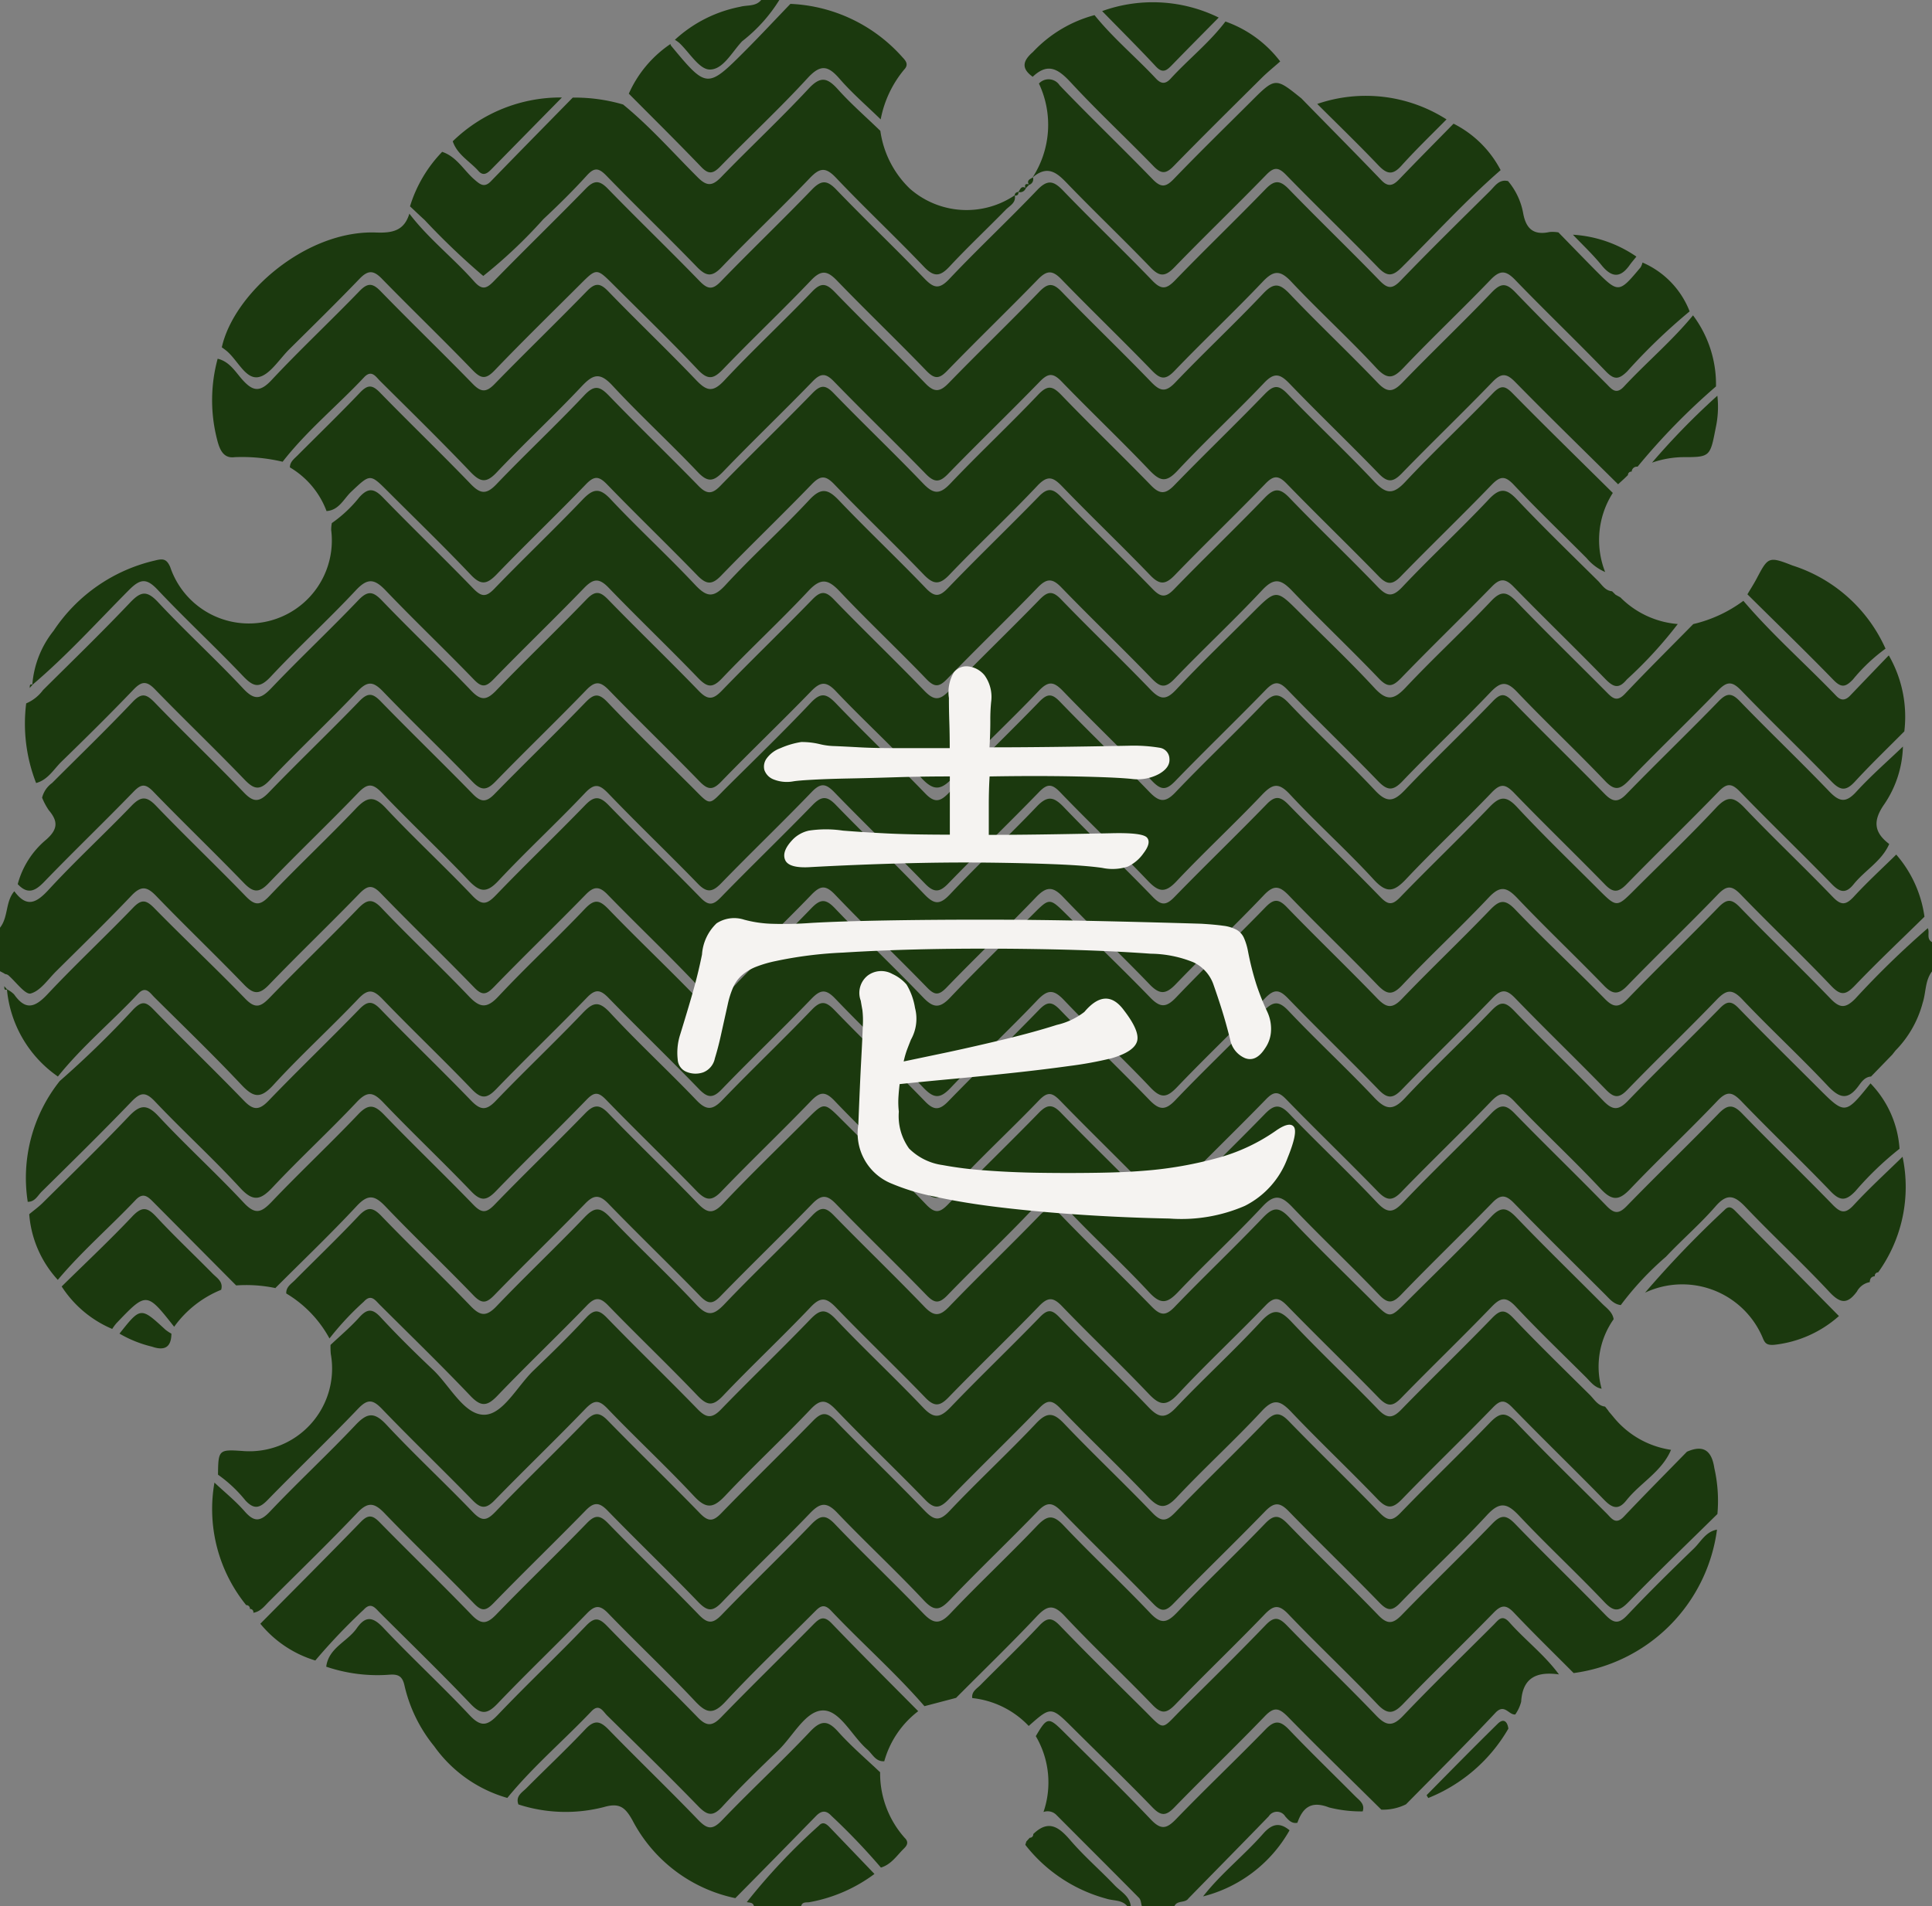 <svg xmlns="http://www.w3.org/2000/svg" xmlns:xlink="http://www.w3.org/1999/xlink" id="concept_num03" width="88.25" height="87.09" viewBox="0 0 88.25 87.09"><rect x="0" y="0" width="88.25" height="87.09" fill="#808080" stroke="none"/><defs><clipPath id="clip-path"><rect id="&#x9577;&#x65B9;&#x5F62;_25021" data-name="&#x9577;&#x65B9;&#x5F62; 25021" width="88.25" height="87.09" fill="#1b390e"></rect></clipPath></defs><g id="&#x30B0;&#x30EB;&#x30FC;&#x30D7;_11093" data-name="&#x30B0;&#x30EB;&#x30FC;&#x30D7; 11093"><g id="&#x30B0;&#x30EB;&#x30FC;&#x30D7;_11092" data-name="&#x30B0;&#x30EB;&#x30FC;&#x30D7; 11092" clip-path="url(#clip-path)"><path id="&#x30D1;&#x30B9;_62983" data-name="&#x30D1;&#x30B9; 62983" d="M0,58.762c.387-.489.241-1.187.654-1.666.559.753.99.558,1.567-.068C3.434,55.71,4.756,54.493,6,53.2c.422-.438.685-.469,1.124-.012C8.458,54.581,9.859,55.913,11.2,57.3c.416.433.656.489,1.1.02,1.292-1.359,2.663-2.643,3.955-4,.5-.529.817-.612,1.363-.028,1.281,1.369,2.662,2.644,3.952,4,.446.471.674.408,1.087-.021,1.337-1.392,2.734-2.727,4.077-4.114.405-.419.66-.409,1.061,0,1.382,1.425,2.812,2.805,4.2,4.229.353.363.563.369.92,0,1.384-1.424,2.814-2.8,4.2-4.228.4-.41.654-.432,1.061-.01,1.323,1.368,2.7,2.679,4.017,4.057.457.479.712.553,1.207.026,1.283-1.366,2.661-2.644,3.952-4,.49-.516.778-.462,1.242.023,1.335,1.394,2.736,2.726,4.076,4.115.391.4.613.363.981-.014,1.384-1.424,2.814-2.8,4.2-4.228.384-.4.627-.377,1,.006,1.386,1.422,2.814,2.8,4.2,4.228.35.36.543.384.906.009,1.342-1.389,2.741-2.722,4.076-4.116.463-.483.752-.543,1.243-.023C70.476,54.523,71.749,55.748,73,57c.847.847.847.847,1.665.03,1.248-1.248,2.527-2.469,3.732-3.758.52-.557.816-.489,1.3.023,1.312,1.378,2.7,2.687,4.017,4.057.383.4.6.384.965-.008.615-.669,1.288-1.285,1.937-1.923a5.463,5.463,0,0,1,1.29,2.839c-1.062,1.043-2.146,2.066-3.175,3.141-.411.43-.638.489-1.084.021-1.35-1.42-2.774-2.768-4.134-4.178-.4-.414-.633-.428-1.04-.006C77.115,58.646,75.7,60,74.336,61.409c-.4.416-.664.419-1.068,0-1.305-1.347-2.669-2.639-3.961-4-.488-.513-.785-.58-1.306-.026-1.286,1.365-2.667,2.641-3.953,4.006-.472.5-.719.412-1.143-.028-1.32-1.371-2.7-2.685-4.019-4.058-.433-.451-.691-.518-1.16-.023-1.31,1.381-2.7,2.688-4.017,4.06-.442.459-.725.5-1.19.019-1.3-1.355-2.666-2.642-3.958-4-.489-.515-.78-.467-1.246.019-1.336,1.394-2.736,2.727-4.077,4.117-.363.377-.554.35-.9-.009-1.384-1.424-2.823-2.8-4.194-4.234-.449-.471-.688-.407-1.1.023-1.3,1.353-2.674,2.635-3.957,4-.545.58-.863.507-1.37-.027-1.293-1.36-2.656-2.652-3.963-4-.38-.392-.626-.384-1,0-1.386,1.422-2.816,2.8-4.2,4.229-.35.36-.54.384-.9.009-1.4-1.447-2.854-2.844-4.255-4.291-.384-.4-.6-.382-.98.006-1.363,1.406-2.779,2.763-4.137,4.174-.438.454-.707.429-1.13-.009-1.322-1.37-2.7-2.686-4.021-4.057-.422-.438-.689-.473-1.126-.014-1.121,1.179-2.29,2.314-3.445,3.462-.371.368-.712.89-1.157,1.01-.25.068-.682-.542-1.035-.843a.448.448,0,0,0-.155-.05l-.01-.019L0,60.749V58.762" transform="translate(0 -16.375)" fill="#1b390e"></path><path id="&#x30D1;&#x30B9;_62984" data-name="&#x30D1;&#x30B9; 62984" d="M2.781,67.664A5.453,5.453,0,0,1,.459,63.685a1.221,1.221,0,0,1,.329.233c.529.753.961.591,1.533-.019,1.264-1.347,2.618-2.611,3.9-3.943.389-.405.6-.357.968.017,1.372,1.4,2.8,2.74,4.162,4.146.462.477.714.355,1.112-.056,1.324-1.368,2.7-2.685,4.021-4.056.413-.429.654-.5,1.1-.023,1.292,1.36,2.664,2.643,3.957,4,.5.529.817.614,1.364.029,1.281-1.37,2.663-2.645,3.953-4.006.449-.473.678-.4,1.09.025,1.282,1.331,2.624,2.6,3.914,3.928.517.53.863.607,1.428-.01C34.538,62.59,35.9,61.338,37.182,60c.418-.436.659-.482,1.1-.017,1.313,1.378,2.7,2.685,4.016,4.06.465.486.755.537,1.244.02,1.232-1.3,2.524-2.547,3.792-3.816.753-.753.751-.75,1.536.028,1.274,1.262,2.569,2.5,3.817,3.79.449.462.725.463,1.177-.01,1.333-1.4,2.732-2.729,4.077-4.116.371-.383.594-.409.981-.009,1.361,1.409,2.776,2.765,4.136,4.175.423.438.686.469,1.124.012,1.317-1.373,2.7-2.685,4.018-4.058.428-.444.676-.52,1.149-.026,1.335,1.393,2.75,2.711,4.1,4.088.406.415.653.4,1.052-.012,1.361-1.409,2.774-2.767,4.137-4.173.378-.389.6-.395.981,0,1.362,1.407,2.778,2.763,4.137,4.174.427.444.685.45,1.126.008A40.937,40.937,0,0,1,88.2,60.891c.1.2-.083.492.2.639v1.325c-.331.424-.277.965-.433,1.444a4.894,4.894,0,0,1-1.24,2.18l-.15.19-.97,1c-.285.019-.436.247-.573.433-.5.676-.88.549-1.413-.018-1.266-1.346-2.625-2.6-3.9-3.946-.468-.494-.731-.43-1.166.022-1.339,1.392-2.736,2.727-4.078,4.115-.386.4-.611.373-.983-.01-1.365-1.405-2.778-2.763-4.138-4.173-.4-.416-.64-.422-1.046,0-1.36,1.409-2.774,2.766-4.137,4.173-.4.412-.649.431-1.057.008-1.362-1.408-2.776-2.765-4.137-4.173-.395-.409-.634-.442-1.046-.014-1.32,1.371-2.7,2.681-4.017,4.059-.461.484-.731.547-1.224.026-1.287-1.364-2.664-2.643-3.954-4-.489-.515-.762-.464-1.226.024-1.293,1.359-2.666,2.642-3.956,4-.49.516-.774.467-1.239-.02-1.315-1.375-2.7-2.683-4.016-4.059-.442-.464-.687-.423-1.107.014-1.338,1.392-2.737,2.725-4.077,4.116-.405.42-.642.413-1.043,0-1.361-1.409-2.774-2.767-4.138-4.173-.373-.383-.6-.409-.985-.01-1.362,1.408-2.778,2.764-4.137,4.174-.421.437-.678.475-1.119.015-1.336-1.394-2.737-2.725-4.076-4.117-.417-.433-.662-.489-1.107-.021-1.273,1.339-2.645,2.587-3.891,3.95-.6.654-.92.548-1.466-.032-1.284-1.366-2.638-2.667-3.968-3.991-.2-.2-.389-.525-.732-.16-1.206,1.282-2.567,2.413-3.672,3.792" transform="translate(-0.142 -18.482)" fill="#1b390e"></path><path id="&#x30D1;&#x30B9;_62985" data-name="&#x30D1;&#x30B9; 62985" d="M68.907,118.1a4.165,4.165,0,0,0-.351-3.467c.518-.879.58-.889,1.286-.184,1.328,1.324,2.677,2.629,3.967,3.99.467.492.723.431,1.159-.02,1.341-1.389,2.743-2.718,4.088-4.1.41-.422.667-.4,1.061.009.99,1.037,2.022,2.035,3.033,3.052.187.188.451.351.338.691a6,6,0,0,1-1.532-.18c-.807-.313-1.2-.013-1.451.7-.26.051-.406-.128-.552-.288a.443.443,0,0,0-.755-.01c-1.217,1.257-2.445,2.5-3.669,3.754-.155.224-.516.073-.64.352H73.4c-.039-.125-.041-.287-.124-.371-1.251-1.268-2.515-2.523-3.77-3.787a.562.562,0,0,0-.6-.142" transform="translate(-21.243 -35.308)" fill="#1b390e"></path><path id="&#x30D1;&#x30B9;_62986" data-name="&#x30D1;&#x30B9; 62986" d="M55.262,123.023a7.054,7.054,0,0,1-2.953,1.288c-.146.032-.34-.036-.4.183H49.755c-.044-.177-.2-.151-.327-.182a27.967,27.967,0,0,1,3.3-3.5c.181-.2.346-.066.487.081q1.024,1.066,2.046,2.134" transform="translate(-15.316 -37.404)" fill="#1b390e"></path><path id="&#x30D1;&#x30B9;_62987" data-name="&#x30D1;&#x30B9; 62987" d="M44.672,1.817A6.119,6.119,0,0,1,47.657.309c.321-.089.7,0,.956-.309h.828a7.14,7.14,0,0,1-1.694,1.881c-.467.489-.878,1.318-1.5,1.295-.474-.018-.918-.785-1.377-1.217a1.715,1.715,0,0,0-.2-.141" transform="translate(-13.843)" fill="#1b390e"></path><path id="&#x30D1;&#x30B9;_62988" data-name="&#x30D1;&#x30B9; 62988" d="M72.521,124.548c-.255-.3-.641-.235-.964-.342a7.012,7.012,0,0,1-3.694-2.458l.048-.153,0,0,.154-.17h0a.154.154,0,0,0,.161-.168h0c.69-.671,1.164-.335,1.689.276.627.73,1.363,1.366,2.029,2.064.277.29.688.488.736.957Z" transform="translate(-21.029 -37.458)" fill="#1b390e"></path><path id="&#x30D1;&#x30B9;_62989" data-name="&#x30D1;&#x30B9; 62989" d="M2.167,47.941a7.454,7.454,0,0,1-.454-3.64,1.86,1.86,0,0,0,.769-.608c1.331-1.323,2.678-2.629,3.97-3.99.482-.508.76-.589,1.284-.028,1.26,1.351,2.631,2.6,3.892,3.95.524.562.809.477,1.291-.029,1.293-1.359,2.663-2.644,3.957-4,.444-.467.684-.417,1.1.018,1.338,1.393,2.74,2.725,4.077,4.118.44.458.7.422,1.124-.014,1.36-1.409,2.776-2.765,4.137-4.175.389-.4.612-.368.981.012,1.365,1.405,2.778,2.764,4.139,4.173.405.42.647.413,1.048,0,1.362-1.409,2.774-2.767,4.139-4.173.373-.384.6-.405.981-.007,1.361,1.409,2.777,2.765,4.137,4.175.424.44.687.464,1.124.01,1.358-1.411,2.773-2.768,4.138-4.173.37-.381.593-.416.982-.014,1.341,1.39,2.739,2.725,4.078,4.116.435.453.7.52,1.169.023,1.133-1.206,2.329-2.353,3.5-3.524,1.081-1.081,1.081-1.081,2.134-.029,1.151,1.151,2.336,2.271,3.44,3.467.559.606.89.541,1.424-.026,1.266-1.346,2.626-2.6,3.9-3.947.472-.5.732-.421,1.162.026,1.34,1.391,2.725,2.738,4.086,4.109.269.271.478.513.863.106,1.023-1.081,2.081-2.13,3.124-3.19a6.214,6.214,0,0,0,2.288-1.062c1.317,1.547,2.845,2.888,4.249,4.349.224.233.425.193.63-.021q.88-.92,1.763-1.836a5.621,5.621,0,0,1,.71,3.472c-.756.764-1.534,1.508-2.261,2.3-.4.431-.656.413-1.057,0-1.362-1.407-2.776-2.764-4.136-4.172-.4-.413-.638-.429-1.045-.006-1.34,1.39-2.738,2.724-4.077,4.115-.415.432-.658.49-1.1.021-1.312-1.377-2.7-2.68-4.013-4.06-.489-.516-.763-.461-1.226.026-1.312,1.377-2.7,2.684-4.014,4.059-.442.462-.7.417-1.119-.018-1.359-1.409-2.774-2.765-4.135-4.172-.386-.4-.612-.375-.985.009-1.364,1.405-2.776,2.763-4.137,4.171-.4.413-.636.429-1.043.006-1.339-1.391-2.737-2.724-4.076-4.115-.415-.431-.66-.491-1.106-.021-1.273,1.339-2.63,2.6-3.9,3.943-.549.585-.88.686-1.48.032-1.248-1.36-2.62-2.607-3.89-3.948-.47-.5-.733-.424-1.165.026C36.2,45.156,34.8,46.49,33.457,47.879c-.386.4-.611.373-.983-.01C31.11,46.464,29.7,45.106,28.338,43.7c-.4-.413-.638-.429-1.045-.006-1.36,1.409-2.774,2.766-4.137,4.172-.394.406-.645.442-1.057.014-1.34-1.389-2.738-2.723-4.077-4.114-.434-.451-.7-.519-1.165-.024-1.311,1.38-2.7,2.68-4.012,4.061-.47.5-.73.425-1.164-.025C10.343,46.385,8.946,45.05,7.6,43.662c-.386-.4-.615-.377-.985.009-1.069,1.115-2.166,2.2-3.275,3.278-.367.355-.63.848-1.179.992" transform="translate(-0.517 -12.163)" fill="#1b390e"></path><path id="&#x30D1;&#x30B9;_62990" data-name="&#x30D1;&#x30B9; 62990" d="M1.174,54.65a3.984,3.984,0,0,1,1.307-2.038c.535-.475.534-.839.114-1.335a3.042,3.042,0,0,1-.308-.576,1.18,1.18,0,0,1,.455-.669c1.228-1.23,2.479-2.438,3.675-3.7.422-.446.64-.364,1.023.031,1.341,1.389,2.739,2.723,4.077,4.115.44.458.706.419,1.127-.017C14,49.055,15.42,47.7,16.78,46.291c.387-.4.607-.37.977.011,1.384,1.425,2.813,2.805,4.2,4.228.379.39.622.389,1,0,1.366-1.4,2.778-2.761,4.138-4.171.391-.406.609-.453,1.023-.018,1.237,1.3,2.522,2.549,3.794,3.814.968.963.768.945,1.69.029,1.273-1.264,2.562-2.511,3.792-3.814.469-.5.726-.424,1.157.025,1.338,1.392,2.736,2.726,4.078,4.115.411.426.665.394,1.061-.013,1.364-1.405,2.776-2.764,4.138-4.171.373-.385.582-.4.962,0,1.34,1.389,2.736,2.725,4.077,4.114.439.455.718.512,1.187.019,1.312-1.378,2.7-2.687,4.016-4.058.429-.447.686-.524,1.157-.026,1.288,1.362,2.671,2.636,3.952,4,.546.584.859.5,1.363-.028,1.313-1.378,2.7-2.687,4.017-4.057.363-.376.554-.35.9.009,1.384,1.424,2.811,2.807,4.2,4.228.375.384.622.4,1,.006,1.385-1.424,2.814-2.8,4.2-4.228.369-.38.589-.415.977-.012,1.34,1.39,2.741,2.722,4.077,4.115.463.484.762.551,1.243.023.665-.729,1.416-1.381,2.13-2.066A4.908,4.908,0,0,1,86.434,51c-.529.757-.473,1.288.226,1.818-.344.787-1.112,1.2-1.624,1.837-.345.431-.618.386-.994,0-1.386-1.424-2.816-2.8-4.2-4.23-.378-.39-.6-.395-.979,0-1.382,1.426-2.812,2.807-4.2,4.23-.377.388-.623.4-1,0-1.366-1.4-2.78-2.762-4.139-4.173-.4-.411-.616-.44-1.025-.014-1.279,1.335-2.632,2.6-3.9,3.945-.55.585-.885.684-1.484.03-1.23-1.341-2.591-2.56-3.83-3.894-.525-.565-.8-.477-1.282.028-1.273,1.34-2.631,2.6-3.9,3.945-.52.554-.818.489-1.307-.023-1.313-1.378-2.7-2.687-4.017-4.059-.387-.4-.6-.364-.964.014-1.364,1.406-2.776,2.765-4.139,4.172-.4.415-.656.418-1.061,0-1.362-1.407-2.777-2.765-4.138-4.173-.4-.412-.63-.434-1.039-.009-1.358,1.411-2.774,2.767-4.137,4.173-.4.41-.656.433-1.064.011C30.9,53.248,29.5,51.912,28.163,50.52c-.411-.428-.638-.5-1.086-.022-1.289,1.362-2.671,2.636-3.952,4.006-.547.585-.859.5-1.362-.028-1.293-1.358-2.665-2.643-3.957-4-.447-.469-.685-.411-1.1.021-1.339,1.391-2.74,2.723-4.077,4.117-.442.46-.707.416-1.126-.017-1.362-1.409-2.776-2.766-4.137-4.174-.361-.373-.554-.355-.905.008-1.344,1.387-2.738,2.725-4.079,4.115-.415.431-.756.586-1.206.108" transform="translate(-0.364 -14.255)" fill="#1b390e"></path><path id="&#x30D1;&#x30B9;_62991" data-name="&#x30D1;&#x30B9; 62991" d="M17.26,26.941a8.068,8.068,0,0,0-2.193-.209c-.519.072-.687-.366-.792-.772a7.216,7.216,0,0,1,.017-3.725c.529.122.8.58,1.112.938.477.537.8.628,1.351.036,1.3-1.391,2.69-2.691,4.011-4.06.386-.4.609-.373.98.01,1.384,1.424,2.812,2.8,4.2,4.227.379.39.622.391,1,0,1.384-1.422,2.812-2.8,4.2-4.227.371-.382.594-.413.981-.012,1.321,1.369,2.7,2.679,4.015,4.057.481.505.764.589,1.289.028,1.3-1.389,2.694-2.688,4.011-4.06.415-.433.649-.386,1.041.018,1.361,1.407,2.774,2.764,4.135,4.17.408.422.663.4,1.061-.007,1.363-1.405,2.776-2.762,4.135-4.17.4-.416.636-.424,1.041,0,1.34,1.389,2.737,2.723,4.075,4.113.418.433.665.486,1.109.019,1.313-1.376,2.705-2.677,4.012-4.059.493-.522.761-.458,1.221.026,1.312,1.378,2.7,2.685,4.014,4.058.44.459.7.42,1.124-.016,1.34-1.389,2.741-2.719,4.074-4.115.436-.456.677-.438,1.1.006,1.355,1.412,2.758,2.779,4.142,4.164.236.237.437.52.8.13,1.03-1.107,2.195-2.085,3.158-3.257A5.253,5.253,0,0,1,82.733,23.5a30.068,30.068,0,0,0-3.576,3.66l-.006.007a.239.239,0,0,0-.269.226h0a.153.153,0,0,0-.17.156h0l-.17.165-.282.256c-1.567-1.553-3.148-3.092-4.693-4.667-.4-.41-.638-.429-1.045-.006-1.36,1.409-2.774,2.766-4.137,4.172-.395.407-.645.441-1.057.014-1.341-1.389-2.739-2.723-4.077-4.115-.435-.452-.7-.517-1.165-.023-1.291,1.36-2.672,2.635-3.951,4.006-.526.563-.8.478-1.286-.028-1.312-1.378-2.695-2.688-4.016-4.057-.389-.4-.615-.369-.986.012-1.384,1.424-2.813,2.8-4.2,4.228-.382.393-.62.385-1,0-1.384-1.424-2.814-2.8-4.2-4.229-.375-.386-.6-.4-.985,0-1.342,1.387-2.74,2.722-4.077,4.114-.436.454-.7.512-1.164.02-1.271-1.341-2.637-2.592-3.892-3.947-.569-.615-.879-.533-1.407.029-1.265,1.346-2.623,2.6-3.894,3.945-.47.495-.741.432-1.179-.021C24.5,26,23.1,24.631,21.71,23.249c-.2-.2-.389-.531-.732-.164-1.22,1.3-2.616,2.439-3.718,3.856" transform="translate(-4.35 -5.844)" fill="#1b390e"></path><path id="&#x30D1;&#x30B9;_62992" data-name="&#x30D1;&#x30B9; 62992" d="M2.139,41.348a4.493,4.493,0,0,1,.975-2.476,7.6,7.6,0,0,1,4.639-3.209c.349-.087.518-.081.685.3a3.791,3.791,0,0,0,7.354-1.681,1.594,1.594,0,0,1,.028-.326,5.95,5.95,0,0,0,1.259-1.184c.394-.433.662-.409,1.062,0,1.364,1.406,2.776,2.765,4.139,4.172.369.38.58.411.965.01,1.32-1.371,2.7-2.68,4.017-4.058.488-.512.783-.581,1.3-.024,1.244,1.328,2.59,2.561,3.836,3.888.526.56.833.648,1.4.03,1.233-1.337,2.591-2.56,3.831-3.892.547-.587.861-.5,1.363.028,1.293,1.357,2.66,2.646,3.958,4,.409.426.63.4,1.026-.013,1.358-1.411,2.772-2.769,4.138-4.172.378-.388.62-.391,1,0,1.384,1.424,2.814,2.8,4.2,4.229.374.386.6.4.98.006,1.362-1.408,2.777-2.763,4.137-4.173.424-.44.686-.467,1.123-.012,1.318,1.373,2.7,2.685,4.019,4.057.426.442.674.526,1.146.027,1.287-1.364,2.667-2.64,3.952-4.006.52-.552.816-.491,1.3.025,1.193,1.263,2.444,2.472,3.679,3.695.189.188.331.453.645.481l.011.008.158.155.014.006.2.11A4.16,4.16,0,0,0,77.3,38.568,19.459,19.459,0,0,1,74.975,41.1c-.36.435-.6.37-.973-.01-1.383-1.423-2.811-2.8-4.2-4.226-.38-.39-.625-.388-1,0-1.365,1.4-2.777,2.761-4.136,4.17-.391.4-.607.454-1.023.019-1.295-1.355-2.661-2.643-3.956-4-.5-.522-.814-.628-1.368-.036-1.3,1.389-2.694,2.687-4.01,4.06-.415.433-.646.386-1.037-.019-1.361-1.407-2.774-2.764-4.135-4.17-.406-.42-.664-.407-1.063,0C46.712,38.3,45.3,39.66,43.938,41.065c-.366.378-.575.418-.961.015-1.3-1.352-2.668-2.637-3.954-4-.532-.563-.863-.633-1.429-.03-1.281,1.368-2.66,2.643-3.951,4-.447.471-.685.405-1.1-.024-1.338-1.39-2.737-2.723-4.075-4.114-.436-.454-.7-.429-1.125.01-1.36,1.408-2.772,2.765-4.135,4.17-.349.36-.54.385-.9.01-1.322-1.369-2.7-2.679-4.016-4.056-.506-.531-.823-.609-1.368-.026-1.261,1.349-2.631,2.6-3.889,3.947-.526.565-.8.474-1.279-.03C10.485,39.6,9.128,38.343,7.862,37c-.514-.547-.8-.495-1.307.013-1.453,1.463-2.839,3-4.416,4.335" transform="translate(-0.663 -10.056)" fill="#1b390e"></path><path id="&#x30D1;&#x30B9;_62993" data-name="&#x30D1;&#x30B9; 62993" d="M14.679,19.584c.546-2.49,3.872-5.373,7.051-5.253.767.029,1.283-.093,1.518-.862.871,1.144,2.014,2.028,2.961,3.1.357.4.562.334.9-.017,1.386-1.423,2.813-2.805,4.2-4.228.38-.39.623-.386,1,0,1.385,1.424,2.814,2.8,4.2,4.229.375.387.6.4.979,0,1.362-1.407,2.778-2.763,4.136-4.173.425-.44.687-.467,1.124-.012,1.318,1.373,2.7,2.685,4.018,4.057.424.44.673.529,1.146.028,1.306-1.383,2.7-2.685,4.012-4.061.467-.488.742-.438,1.183.021,1.338,1.391,2.738,2.724,4.077,4.115.412.429.646.395,1.04-.013,1.361-1.408,2.775-2.765,4.137-4.172.407-.421.663-.405,1.061.006,1.364,1.406,2.775,2.765,4.138,4.171.369.382.582.408.965.01,1.34-1.39,2.718-2.743,4.088-4.1.226-.225.413-.546.821-.449a3.156,3.156,0,0,1,.689,1.458c.127.719.474,1.027,1.206.869a1.582,1.582,0,0,1,.406.017c.551.565,1.1,1.133,1.652,1.692,1.092,1.1,1.1,1.1,2.1-.094a.758.758,0,0,0,.088-.221,4.009,4.009,0,0,1,2.153,2.232,26.771,26.771,0,0,0-2.849,2.739c-.38.375-.595.4-.979,0-1.361-1.409-2.776-2.764-4.136-4.173-.422-.437-.687-.471-1.126-.014-1.3,1.353-2.665,2.641-3.957,4-.473.5-.738.6-1.265.032-1.255-1.355-2.624-2.6-3.891-3.948-.517-.549-.818-.5-1.309.021-1.311,1.379-2.7,2.686-4.016,4.059-.415.432-.645.389-1.037-.017-1.361-1.408-2.774-2.765-4.137-4.172-.409-.422-.666-.4-1.063.008-1.365,1.405-2.776,2.764-4.139,4.171-.371.384-.58.4-.961.007-1.34-1.39-2.736-2.725-4.077-4.115-.439-.455-.719-.512-1.188-.019-1.313,1.378-2.7,2.687-4.016,4.059-.431.449-.689.52-1.158.024-1.25-1.324-2.561-2.587-3.849-3.874-.772-.772-.773-.772-1.516-.03-1.307,1.306-2.634,2.6-3.91,3.932-.413.433-.631.391-1.023-.017-1.36-1.41-2.771-2.769-4.139-4.171-.379-.389-.63-.386-1.006,0-1.05,1.093-2.134,2.156-3.212,3.224-.469.464-.914,1.209-1.444,1.282-.575.079-.938-.811-1.446-1.219-.064-.052-.131-.1-.2-.148" transform="translate(-4.549 -3.707)" fill="#1b390e"></path><path id="&#x30D1;&#x30B9;_62994" data-name="&#x30D1;&#x30B9; 62994" d="M20.859,31.277a3.9,3.9,0,0,0-1.672-1.992c0-.251.19-.387.344-.541.954-.957,1.927-1.9,2.857-2.875.353-.372.561-.366.917,0,1.363,1.4,2.777,2.76,4.135,4.17.444.462.72.5,1.182.015,1.314-1.375,2.705-2.676,4.01-4.06.471-.5.718-.413,1.142.028,1.339,1.389,2.732,2.727,4.078,4.11.38.391.628.38,1-.006,1.385-1.422,2.814-2.8,4.2-4.227.375-.386.594-.4.977,0,1.341,1.388,2.741,2.72,4.075,4.113.464.485.753.536,1.242.021,1.311-1.379,2.7-2.68,4.011-4.06.445-.471.671-.409,1.084.02,1.337,1.391,2.732,2.727,4.076,4.112.4.414.662.415,1.065,0,1.362-1.406,2.775-2.762,4.135-4.17.4-.41.627-.438,1.037-.011,1.3,1.353,2.669,2.636,3.954,4,.532.565.856.634,1.423.027,1.3-1.389,2.692-2.689,4.011-4.059.367-.38.556-.338.9.013,1.507,1.533,3.046,3.035,4.573,4.547a4,4,0,0,0-.35,3.614,2.3,2.3,0,0,1-.85-.64c-1.11-1.113-2.246-2.2-3.324-3.347-.411-.436-.632-.391-1.025.016-1.36,1.41-2.773,2.768-4.138,4.172-.378.389-.62.391-1,0-1.385-1.424-2.814-2.8-4.2-4.229-.371-.382-.593-.41-.979-.01-1.361,1.409-2.776,2.764-4.136,4.174-.423.438-.687.47-1.126.014-1.319-1.373-2.7-2.686-4.019-4.057-.424-.44-.672-.529-1.144-.028-1.306,1.384-2.7,2.685-4.013,4.062-.467.489-.742.436-1.182-.021-1.339-1.391-2.738-2.724-4.077-4.116-.411-.427-.643-.4-1.039.011-1.361,1.409-2.775,2.765-4.137,4.173-.407.42-.665.4-1.064-.006-1.364-1.405-2.776-2.765-4.138-4.172-.373-.384-.583-.4-.964-.006-1.34,1.39-2.738,2.725-4.077,4.115-.438.453-.712.52-1.182.023-1.233-1.3-2.524-2.548-3.792-3.816-.818-.817-.8-.8-1.672.021-.344.325-.555.847-1.132.882" transform="translate(-5.945 -7.93)" fill="#1b390e"></path><path id="&#x30D1;&#x30B9;_62995" data-name="&#x30D1;&#x30B9; 62995" d="M27.139,11.061a6.19,6.19,0,0,1,1.468-2.487c.664.22.984.843,1.474,1.266.251.217.449.393.754.077,1.24-1.28,2.491-2.549,3.737-3.821a7.806,7.806,0,0,1,2.3.315c1.236,1.01,2.288,2.21,3.414,3.333.415.415.668.394,1.063-.014,1.32-1.362,2.707-2.659,4-4.046.543-.583.852-.5,1.333.032.6.671,1.291,1.267,1.941,1.9a4.526,4.526,0,0,0,1.351,2.643,3.925,3.925,0,0,0,4.787.3c.072.347-.23.476-.409.659-.847.867-1.734,1.7-2.559,2.586-.433.467-.714.509-1.181.018-1.312-1.377-2.7-2.676-4.01-4.059-.495-.524-.761-.453-1.219.028-1.312,1.377-2.7,2.684-4.013,4.056-.44.458-.7.42-1.125-.014-1.36-1.406-2.772-2.764-4.134-4.168-.351-.361-.553-.393-.9-.006-.629.693-1.3,1.353-1.983,1.992a22.465,22.465,0,0,1-2.744,2.594,32.939,32.939,0,0,1-2.68-2.56c-.222-.2-.442-.413-.663-.619" transform="translate(-8.41 -1.636)" fill="#1b390e"></path><path id="&#x30D1;&#x30B9;_62996" data-name="&#x30D1;&#x30B9; 62996" d="M80.612,6.109l.325.334c1.116,1.139,2.238,2.272,3.342,3.422.32.334.545.231.816-.05.819-.852,1.652-1.692,2.48-2.537A4.927,4.927,0,0,1,89.725,9.4c-1.6,1.392-3.03,2.965-4.534,4.459-.415.412-.663.4-1.061-.009-1.383-1.425-2.812-2.8-4.2-4.228-.355-.367-.561-.372-.919,0-1.384,1.424-2.814,2.8-4.2,4.231-.4.411-.658.428-1.064.008-1.206-1.252-2.462-2.454-3.672-3.7-.509-.524-.955-1.088-1.732-.423a4.418,4.418,0,0,0,.292-4.294.6.6,0,0,1,.946.081c1.389,1.451,2.844,2.841,4.242,4.285.385.4.606.378.976-.008,1.145-1.19,2.328-2.345,3.5-3.513,1.13-1.13,1.13-1.13,2.311-.178" transform="translate(-21.179 -1.627)" fill="#1b390e"></path><path id="&#x30D1;&#x30B9;_62997" data-name="&#x30D1;&#x30B9; 62997" d="M43.519,2.086a.226.226,0,0,0,.026.078C45.19,4.145,45.194,4.148,47,2.333c.677-.681,1.331-1.384,2-2.077A7.254,7.254,0,0,1,54.122,2.7c.168.175.282.341.072.56a5.016,5.016,0,0,0-1.071,2.274c-.629-.614-1.3-1.191-1.876-1.854-.525-.606-.867-.681-1.463-.032-1.284,1.4-2.677,2.692-4,4.05-.324.331-.529.352-.86.007-1.086-1.131-2.2-2.233-3.306-3.346a5.36,5.36,0,0,1,1.905-2.271" transform="translate(-12.895 -0.079)" fill="#1b390e"></path><path id="&#x30D1;&#x30B9;_62998" data-name="&#x30D1;&#x30B9; 62998" d="M68.187,3.819c-.536-.384-.46-.728.009-1.135A5.958,5.958,0,0,1,71.009,1c.845,1.049,1.883,1.912,2.8,2.893.239.257.437.271.68.006.812-.887,1.767-1.639,2.5-2.607A5.4,5.4,0,0,1,79.49,3.116c-.285.253-.584.493-.854.762C77.291,5.213,75.942,6.545,74.621,7.9c-.354.364-.567.362-.919,0-1.242-1.282-2.553-2.5-3.764-3.81-.57-.616-1.046-.944-1.752-.274" transform="translate(-21.013 -0.309)" fill="#1b390e"></path><path id="&#x30D1;&#x30B9;_62999" data-name="&#x30D1;&#x30B9; 62999" d="M115.658,38.636c.138-.234.286-.462.412-.7.529-1,.545-1.05,1.645-.616a6.978,6.978,0,0,1,4.251,3.8,8.053,8.053,0,0,0-1.489,1.409c-.344.361-.538.384-.9.01-1.284-1.321-2.608-2.6-3.917-3.9" transform="translate(-35.839 -11.483)" fill="#1b390e"></path><path id="&#x30D1;&#x30B9;_63000" data-name="&#x30D1;&#x30B9; 63000" d="M87.184,6.715a6.844,6.844,0,0,1,5.906.706c-.692.7-1.406,1.389-2.066,2.122-.406.451-.671.37-1.051-.029-.908-.953-1.856-1.868-2.789-2.8" transform="translate(-27.016 -1.966)" fill="#1b390e"></path><path id="&#x30D1;&#x30B9;_63001" data-name="&#x30D1;&#x30B9; 63001" d="M72.949.555A6.828,6.828,0,0,1,78.273.85c-.712.723-1.429,1.442-2.135,2.171-.234.241-.418.4-.729.07-.8-.859-1.638-1.692-2.46-2.536" transform="translate(-22.605 -0.048)" fill="#1b390e"></path><path id="&#x30D1;&#x30B9;_63002" data-name="&#x30D1;&#x30B9; 63002" d="M112.329,26.2a4.507,4.507,0,0,1-.076,1.471c-.258,1.332-.253,1.335-1.54,1.335a4.521,4.521,0,0,0-1.368.251,33.021,33.021,0,0,1,2.984-3.058" transform="translate(-33.883 -8.119)" fill="#1b390e"></path><path id="&#x30D1;&#x30B9;_63003" data-name="&#x30D1;&#x30B9; 63003" d="M104.107,15.539a5.705,5.705,0,0,1,2.9,1c-.1.128-.211.253-.306.386-.431.611-.83.572-1.291,0-.4-.491-.863-.925-1.3-1.384" transform="translate(-32.26 -4.815)" fill="#1b390e"></path><path id="&#x30D1;&#x30B9;_63004" data-name="&#x30D1;&#x30B9; 63004" d="M67.744,12.434a.279.279,0,0,1-.343.177c.089-.108.128-.312.343-.177" transform="translate(-20.886 -3.839)" fill="#1b390e"></path><path id="&#x30D1;&#x30B9;_63005" data-name="&#x30D1;&#x30B9; 63005" d="M68.267,11.74a.268.268,0,0,1-.175.344c-.139-.215.055-.26.175-.344" transform="translate(-21.085 -3.638)" fill="#1b390e"></path><path id="&#x30D1;&#x30B9;_63006" data-name="&#x30D1;&#x30B9; 63006" d="M67.334,12.7c.007.125-.051.183-.176.172,0-.113.075-.158.176-.172" transform="translate(-20.81 -3.935)" fill="#1b390e"></path><path id="&#x30D1;&#x30B9;_63007" data-name="&#x30D1;&#x30B9; 63007" d="M68.044,12.205l-.179.18c-.059-.179,0-.238.179-.18" transform="translate(-21.022 -3.775)" fill="#1b390e"></path><path id="&#x30D1;&#x30B9;_63008" data-name="&#x30D1;&#x30B9; 63008" d="M1.788,75.469a7.1,7.1,0,0,1,1.464-5.511,44.134,44.134,0,0,0,3.371-3.284c.366-.364.553-.355.9.007,1.364,1.406,2.777,2.764,4.138,4.173.425.441.692.459,1.127.007,1.358-1.411,2.773-2.768,4.137-4.174.371-.382.591-.411.977-.01,1.361,1.409,2.776,2.765,4.137,4.175.42.433.683.478,1.124.018,1.3-1.355,2.664-2.644,3.959-4,.467-.491.732-.611,1.264-.037,1.274,1.375,2.656,2.65,3.952,4.006.463.484.744.443,1.187-.018,1.338-1.391,2.739-2.724,4.077-4.117.413-.43.644-.393,1.038.014,1.361,1.409,2.776,2.766,4.138,4.173.406.42.662.406,1.061-.006,1.364-1.406,2.776-2.765,4.139-4.173.369-.382.578-.408.962-.01,1.34,1.391,2.737,2.726,4.079,4.115.438.454.716.516,1.187.021,1.313-1.378,2.7-2.687,4.017-4.059.431-.448.687-.522,1.157-.025,1.269,1.343,2.629,2.6,3.9,3.945.529.561.854.645,1.424.032,1.279-1.372,2.658-2.649,3.954-4,.413-.431.63-.393,1.023.014,1.339,1.391,2.738,2.726,4.077,4.117.432.448.7.441,1.127,0,1.379-1.43,2.81-2.81,4.2-4.231.328-.336.528-.338.856,0,1.191,1.228,2.412,2.426,3.622,3.636,1.239,1.239,1.239,1.239,2.4-.2a4.748,4.748,0,0,1,1.326,2.987,14.548,14.548,0,0,0-2.019,1.94c-.422.438-.686.466-1.124.01-1.337-1.393-2.738-2.725-4.077-4.117-.415-.431-.654-.491-1.1-.021-1.292,1.359-2.663,2.643-3.957,4-.5.531-.82.611-1.366.028-1.281-1.369-2.663-2.644-3.952-4.006-.449-.475-.677-.4-1.086.026-1.338,1.391-2.735,2.727-4.077,4.115-.408.422-.662.4-1.06-.008-1.383-1.425-2.813-2.8-4.2-4.229-.356-.367-.562-.369-.919,0-1.384,1.424-2.814,2.8-4.2,4.23-.4.412-.659.424-1.064.006-1.364-1.406-2.774-2.766-4.139-4.171-.363-.374-.573-.425-.964-.019-1.3,1.353-2.683,2.627-3.952,4.006-.6.652-.933.556-1.484-.03-1.266-1.346-2.623-2.605-3.9-3.945-.445-.469-.685-.413-1.1.019-1.339,1.391-2.739,2.723-4.077,4.116-.44.458-.7.422-1.125-.014-1.362-1.408-2.775-2.765-4.137-4.172-.357-.369-.549-.366-.9,0-1.362,1.407-2.776,2.764-4.137,4.173-.421.435-.682.473-1.122.015-1.317-1.374-2.7-2.681-4.015-4.059-.462-.486-.729-.547-1.221-.024-1.247,1.325-2.59,2.56-3.836,3.888-.551.587-.888.684-1.488.031-1.25-1.36-2.62-2.607-3.891-3.95-.446-.471-.674-.406-1.086.023-1.338,1.392-2.717,2.745-4.09,4.1-.185.184-.311.475-.644.462" transform="translate(-0.522 -20.567)" fill="#1b390e"></path><path id="&#x30D1;&#x30B9;_63009" data-name="&#x30D1;&#x30B9; 63009" d="M13.161,81.542a6.509,6.509,0,0,0-1.774-.117q-1.887-1.9-3.774-3.8c-.249-.251-.47-.471-.813-.11-1.17,1.235-2.463,2.35-3.56,3.656a5,5,0,0,1-1.305-3c.209-.174.433-.334.625-.527,1.311-1.3,2.638-2.589,3.912-3.928.5-.528.816-.613,1.363-.028,1.259,1.351,2.631,2.6,3.89,3.948.526.565.8.475,1.282-.029,1.293-1.358,2.663-2.642,3.955-4,.469-.494.743-.437,1.183.019,1.34,1.39,2.736,2.725,4.077,4.113.379.391.59.386.965,0,1.361-1.408,2.773-2.766,4.137-4.17.394-.406.649-.441,1.061-.014,1.341,1.389,2.739,2.723,4.077,4.113.433.451.693.52,1.161.024,1.251-1.323,2.562-2.587,3.85-3.873.771-.772.771-.772,1.571.028,1.287,1.286,2.593,2.557,3.851,3.872.409.428.631.4,1.026-.014,1.358-1.411,2.771-2.769,4.137-4.172.376-.386.619-.394,1,0,1.384,1.424,2.813,2.8,4.2,4.228.371.382.593.412.98.012C55.594,76.36,57.009,75,58.369,73.6c.42-.436.682-.479,1.123-.019,1.317,1.374,2.709,2.674,4.012,4.061.5.529.752.449,1.206-.028,1.313-1.378,2.694-2.689,4.017-4.057.409-.422.664-.4,1.061.012,1.383,1.424,2.812,2.8,4.2,4.228.357.366.567.361.92,0,1.385-1.424,2.814-2.8,4.2-4.228.4-.412.655-.425,1.061-.006,1.363,1.406,2.774,2.765,4.138,4.17.36.37.578.442.965.023.709-.769,1.484-1.476,2.233-2.209a6.676,6.676,0,0,1-1.115,5.282.155.155,0,0,0-.153.177l0,0c-.163.012-.224.115-.229.264l-.007.006a.833.833,0,0,0-.58.427c-.427.579-.748.567-1.257.021-1.24-1.33-2.58-2.566-3.834-3.884-.5-.525-.835-.64-1.366-.03-.7.809-1.526,1.515-2.262,2.3a13.984,13.984,0,0,0-2.068,2.213h0c-.333-.039-.519-.292-.731-.5-1.386-1.384-2.783-2.759-4.149-4.163-.377-.386-.622-.4-1,0-1.366,1.4-2.779,2.762-4.138,4.172-.392.406-.609.452-1.024.018-1.3-1.356-2.664-2.644-3.957-4-.505-.531-.823-.614-1.369-.028-1.242,1.33-2.584,2.567-3.837,3.887-.495.522-.792.619-1.337.032-1.237-1.335-2.591-2.562-3.833-3.891-.562-.6-.893-.54-1.426.026-1.286,1.365-2.657,2.65-3.957,4-.388.4-.6.362-.962-.015-1.364-1.406-2.776-2.765-4.139-4.171-.406-.419-.665-.411-1.067,0-1.383,1.425-2.814,2.805-4.2,4.23-.358.369-.562.363-.918,0-1.384-1.425-2.814-2.8-4.2-4.23-.4-.413-.659-.421-1.064,0-1.363,1.406-2.775,2.766-4.139,4.172-.365.376-.574.42-.962.015-1.32-1.371-2.7-2.68-4.017-4.059-.488-.511-.79-.581-1.31-.025-1.2,1.289-2.482,2.511-3.729,3.761" transform="translate(-0.6 -22.694)" fill="#1b390e"></path><path id="&#x30D1;&#x30B9;_63010" data-name="&#x30D1;&#x30B9; 63010" d="M15.624,102.361a6.964,6.964,0,0,1-1.458-5.608c.46.432.957.832,1.371,1.305s.693.516,1.16.022c1.271-1.342,2.629-2.6,3.9-3.945.532-.566.856-.636,1.423-.028,1.28,1.371,2.656,2.649,3.954,4,.412.431.633.387,1.026-.02,1.36-1.41,2.772-2.767,4.138-4.171.381-.392.623-.382,1,.006,1.385,1.423,2.815,2.8,4.2,4.229.378.39.6.393.979,0,1.383-1.426,2.812-2.806,4.2-4.23.377-.386.618-.4,1-.008,1.346,1.384,2.741,2.722,4.079,4.113.429.445.678.52,1.145.024,1.288-1.363,2.668-2.639,3.953-4,.52-.553.815-.487,1.3.026,1.312,1.379,2.7,2.686,4.016,4.059.415.433.65.385,1.04-.019,1.362-1.407,2.776-2.765,4.138-4.173.411-.425.666-.4,1.061.012,1.364,1.405,2.776,2.764,4.137,4.172.375.387.587.395.965,0,1.342-1.389,2.738-2.725,4.078-4.115.44-.457.714-.509,1.183-.018,1.352,1.417,2.757,2.782,4.144,4.166.227.226.413.545.791.145.946-1,1.917-1.977,2.879-2.963.767-.338,1.133-.038,1.251.746a6.764,6.764,0,0,1,.141,2.1c-1.355,1.335-2.727,2.652-4.053,4.014-.418.429-.654.488-1.1.019-1.271-1.34-2.629-2.6-3.894-3.944-.551-.587-.888-.682-1.487-.03-1.271,1.379-2.654,2.652-3.952,4-.39.407-.6.355-.961-.019-1.364-1.405-2.775-2.765-4.139-4.17-.405-.418-.664-.411-1.067,0-1.382,1.426-2.811,2.8-4.2,4.229-.355.365-.559.371-.917,0-1.383-1.425-2.812-2.8-4.2-4.228-.4-.408-.654-.434-1.063-.011-1.322,1.368-2.7,2.678-4.017,4.056-.455.477-.707.558-1.2.029-1.283-1.368-2.66-2.645-3.953-4-.49-.515-.783-.463-1.247.021-1.317,1.374-2.7,2.681-4.016,4.059-.442.464-.678.42-1.1-.016-1.357-1.411-2.771-2.767-4.136-4.171-.383-.393-.628-.38-1,.006-1.387,1.422-2.815,2.8-4.2,4.227-.349.358-.539.389-.9.012-1.341-1.389-2.74-2.723-4.077-4.115-.462-.482-.756-.542-1.248-.024-1.311,1.379-2.678,2.7-4.026,4.048-.213.211-.393.471-.724.52v0a.145.145,0,0,0-.156-.174h0a.16.16,0,0,0-.163-.175" transform="translate(-4.37 -29.013)" fill="#1b390e"></path><path id="&#x30D1;&#x30B9;_63011" data-name="&#x30D1;&#x30B9; 63011" d="M49.014,108.688l-1.449.38c-1.336-1.541-2.872-2.888-4.27-4.368-.359-.38-.554-.136-.8.108-1.342,1.348-2.725,2.658-4.017,4.051-.57.614-.876.532-1.4-.029-1.284-1.365-2.652-2.649-3.954-4-.385-.4-.611-.377-.984.008-1.344,1.384-2.742,2.716-4.074,4.112-.473.495-.756.515-1.238.008-1.35-1.417-2.756-2.78-4.141-4.163-.21-.21-.4-.5-.732-.139a27.519,27.519,0,0,0-2.214,2.325,5.174,5.174,0,0,1-2.511-1.68c1.532-1.549,3.074-3.088,4.59-4.653.337-.348.54-.309.859.017,1.39,1.42,2.821,2.8,4.2,4.23.439.456.7.425,1.124-.012,1.36-1.409,2.775-2.765,4.137-4.173.385-.4.609-.376.981.008,1.364,1.405,2.776,2.764,4.138,4.172.4.415.643.424,1.048,0,1.341-1.39,2.739-2.724,4.077-4.116.419-.435.659-.482,1.1-.016,1.312,1.377,2.7,2.685,4.015,4.059.464.485.754.537,1.244.021,1.291-1.36,2.663-2.644,3.956-4,.462-.485.73-.548,1.223-.026,1.288,1.363,2.665,2.641,3.954,4,.493.522.768.457,1.229-.026,1.314-1.376,2.7-2.686,4.017-4.058.413-.43.647-.394,1.041.014,1.362,1.408,2.776,2.765,4.137,4.173.409.423.665.4,1.062-.008,1.364-1.406,2.778-2.763,4.137-4.173.406-.421.64-.413,1.042,0,1.36,1.409,2.773,2.767,4.137,4.172.373.384.605.413.988.008.987-1.041,2.008-2.049,3.041-3.045.326-.315.547-.776,1.06-.867a7.622,7.622,0,0,1-6.548,6.553c-.912-.918-1.84-1.821-2.729-2.761-.351-.371-.57-.362-.923,0-1.364,1.4-2.775,2.758-4.132,4.166-.438.454-.708.513-1.177.021-1.329-1.4-2.736-2.718-4.067-4.114-.446-.468-.689-.409-1.1.021-1.337,1.389-2.732,2.723-4.072,4.109-.4.412-.634.431-1.041.008-1.318-1.369-2.71-2.668-4.008-4.056-.525-.562-.807-.479-1.286.028-1.189,1.262-2.438,2.467-3.662,3.7" transform="translate(-5.338 -31.113)" fill="#1b390e"></path><path id="&#x30D1;&#x30B9;_63012" data-name="&#x30D1;&#x30B9; 63012" d="M14.429,94.269c.011-1.135.035-1.159,1.11-1.085a3.779,3.779,0,0,0,4.042-4.434,3.38,3.38,0,0,1-.012-.411c.439-.415.905-.806,1.308-1.254.353-.393.594-.429.977-.015.767.83,1.573,1.625,2.393,2.4.774.733,1.415,2.057,2.336,2.059.863,0,1.513-1.307,2.266-2.029.816-.781,1.626-1.573,2.392-2.4.375-.406.591-.375.962.007,1.362,1.406,2.772,2.765,4.136,4.169.395.406.654.435,1.065.011,1.342-1.386,2.737-2.721,4.075-4.112.431-.447.687-.521,1.157-.025,1.308,1.381,2.7,2.681,4.01,4.059.49.516.778.462,1.242-.021,1.335-1.393,2.733-2.726,4.075-4.113.355-.366.546-.37.9,0,1.342,1.387,2.739,2.72,4.075,4.113.464.484.757.536,1.246.021,1.271-1.34,2.638-2.589,3.89-3.945.569-.616.872-.53,1.4.03,1.284,1.365,2.654,2.649,3.955,4,.41.425.665.4,1.061-.012,1.363-1.4,2.774-2.763,4.135-4.169.368-.38.578-.413.962-.012,1.141,1.2,2.326,2.353,3.5,3.516.209.207.365.5.7.539l0,0,.143.18a.5.5,0,0,0,.075.1l.15.178A4.167,4.167,0,0,0,80.8,93.132c-.42,1-1.4,1.505-2.041,2.311-.351.442-.63.364-1-.012-1.388-1.42-2.815-2.8-4.2-4.227-.357-.369-.55-.363-.9,0-1.362,1.406-2.776,2.763-4.136,4.172-.419.434-.68.476-1.121.016-1.3-1.354-2.665-2.64-3.956-4-.5-.522-.8-.616-1.34-.03-1.257,1.352-2.627,2.6-3.891,3.947-.522.556-.82.484-1.306-.026-1.313-1.377-2.7-2.687-4.015-4.057-.385-.4-.6-.369-.964.011-1.362,1.406-2.774,2.765-4.137,4.17-.4.411-.651.431-1.059.008C45.391,94.03,43.993,92.7,42.656,91.3c-.435-.452-.693-.514-1.159-.021-1.271,1.341-2.628,2.6-3.894,3.944-.532.564-.859.637-1.427.028-1.279-1.371-2.657-2.647-3.952-4-.415-.435-.634-.386-1.025.019-1.359,1.409-2.772,2.767-4.137,4.17-.378.389-.62.391-1,0-1.364-1.4-2.779-2.759-4.136-4.171-.421-.439-.66-.475-1.1-.014-1.353,1.416-2.769,2.77-4.135,4.173-.372.382-.625.426-1.006.021a6.156,6.156,0,0,0-1.257-1.182" transform="translate(-4.471 -26.889)" fill="#1b390e"></path><path id="&#x30D1;&#x30B9;_63013" data-name="&#x30D1;&#x30B9; 63013" d="M20.92,85.954A5.371,5.371,0,0,0,18.947,83.9c-.017-.293.217-.431.386-.6.972-.979,1.968-1.933,2.914-2.937.393-.415.631-.433,1.041-.008,1.338,1.391,2.738,2.723,4.076,4.115.444.463.719.5,1.184.017,1.314-1.376,2.7-2.686,4.016-4.059.435-.454.695-.513,1.162-.023,1.291,1.36,2.671,2.636,3.952,4.006.525.561.809.475,1.29-.029,1.313-1.379,2.7-2.688,4.017-4.059.39-.4.613-.364.98.015,1.365,1.4,2.779,2.761,4.137,4.173.435.452.7.433,1.124-.008,1.359-1.41,2.774-2.766,4.136-4.172.38-.393.6-.389.981,0C55.7,81.738,57.116,83.1,58.479,84.5c.4.409.638.439,1.048.012,1.32-1.371,2.7-2.682,4.016-4.059.461-.484.729-.548,1.222-.024,1.247,1.324,2.561,2.587,3.849,3.874.742.742.743.742,1.513-.028,1.288-1.286,2.6-2.551,3.85-3.874.471-.5.731-.422,1.162.026,1.279,1.333,2.605,2.621,3.909,3.932.21.211.479.385.531.716a3.761,3.761,0,0,0-.549,3.177c-.326-.058-.507-.317-.718-.529-1.075-1.069-2.17-2.12-3.206-3.226-.438-.467-.686-.42-1.106.017-1.357,1.409-2.77,2.766-4.134,4.17-.38.39-.618.388-1,0-1.384-1.422-2.811-2.8-4.2-4.225-.368-.378-.594-.42-.984-.014-1.32,1.369-2.713,2.669-4.01,4.059-.545.583-.845.494-1.342-.03-1.291-1.358-2.656-2.646-3.955-4-.408-.424-.647-.406-1.045.006-1.36,1.408-2.772,2.765-4.135,4.17-.4.412-.649.429-1.057.008-1.34-1.388-2.737-2.72-4.075-4.112-.435-.453-.7-.516-1.165-.023-1.309,1.378-2.7,2.68-4.01,4.059-.467.491-.727.433-1.162-.021C36.4,87.172,35,85.838,33.658,84.453c-.378-.391-.605-.394-.984,0-1.342,1.386-2.741,2.718-4.075,4.112-.467.489-.749.529-1.237.017-1.349-1.418-2.755-2.781-4.141-4.164-.208-.206-.4-.514-.732-.144a13.077,13.077,0,0,0-1.569,1.683" transform="translate(-5.871 -24.801)" fill="#1b390e"></path><path id="&#x30D1;&#x30B9;_63014" data-name="&#x30D1;&#x30B9; 63014" d="M66.931,112.06a4.149,4.149,0,0,0-2.582-1.278c-.041-.3.211-.429.378-.6.89-.9,1.809-1.776,2.675-2.7.37-.395.585-.394.961,0,1.241,1.29,2.519,2.545,3.79,3.806,1.03,1.022.78.983,1.8-.029,1.273-1.259,2.549-2.516,3.789-3.805.382-.4.6-.378.976.007,1.342,1.385,2.738,2.716,4.071,4.108.463.484.751.536,1.241.022,1.349-1.415,2.754-2.778,4.136-4.16.209-.209.378-.492.713-.116.729.821,1.613,1.493,2.268,2.385-.972-.134-1.658.11-1.725,1.249a1.8,1.8,0,0,1-.269.582c-.3.033-.49-.522-.91-.073-1.329,1.422-2.716,2.79-4.081,4.178a2.365,2.365,0,0,1-1.128.244c-1.43-1.415-2.874-2.817-4.281-4.257-.4-.4-.626-.444-1.039-.014-1.357,1.411-2.771,2.766-4.135,4.17-.373.384-.6.406-.988.008-1.188-1.228-2.419-2.415-3.63-3.621-1.015-1.01-1.013-1.012-2.035-.108" transform="translate(-19.938 -33.197)" fill="#1b390e"></path><path id="&#x30D1;&#x30B9;_63015" data-name="&#x30D1;&#x30B9; 63015" d="M117.738,84.9a5.3,5.3,0,0,1-2.957,1.314c-.329.023-.42-.055-.528-.327a3.988,3.988,0,0,0-5.371-2.055,46.934,46.934,0,0,1,3.636-3.784c.228-.241.389-.046.544.11q2.34,2.371,4.676,4.742" transform="translate(-33.739 -24.77)" fill="#1b390e"></path><path id="&#x30D1;&#x30B9;_63016" data-name="&#x30D1;&#x30B9; 63016" d="M83.578,121.066a6.323,6.323,0,0,1-3.95,3.021c.818-1.046,1.868-1.869,2.74-2.86.395-.449.747-.547,1.21-.161" transform="translate(-24.674 -37.44)" fill="#1b390e"></path><path id="&#x30D1;&#x30B9;_63017" data-name="&#x30D1;&#x30B9; 63017" d="M98.161,114.284a7.4,7.4,0,0,1-3.66,3.171c-.025-.046-.081-.122-.072-.133,1.077-1.092,2.152-2.187,3.246-3.261.264-.259.44-.109.485.222" transform="translate(-29.261 -35.304)" fill="#1b390e"></path><path id="&#x30D1;&#x30B9;_63018" data-name="&#x30D1;&#x30B9; 63018" d="M29.968,8.453a7.054,7.054,0,0,1,4.986-2Q33.359,8.074,31.764,9.7c-.179.182-.38.385-.622.112-.4-.447-.968-.745-1.175-1.355" transform="translate(-9.286 -1.999)" fill="#1b390e"></path><path id="&#x30D1;&#x30B9;_63019" data-name="&#x30D1;&#x30B9; 63019" d="M2.1,45.319l-.135.153c.013-.079-.026-.2.135-.153" transform="translate(-0.608 -14.039)" fill="#1b390e"></path><path id="&#x30D1;&#x30B9;_63020" data-name="&#x30D1;&#x30B9; 63020" d="M48.634,111.384a4.341,4.341,0,0,0-1.552,2.288c-.4.027-.54-.335-.779-.54-.7-.605-1.244-1.8-2.032-1.781s-1.353,1.168-2.022,1.815c-.871.841-1.745,1.684-2.562,2.576-.436.476-.69.411-1.108-.019-1.36-1.4-2.76-2.767-4.154-4.138-.189-.186-.363-.571-.72-.195-1.266,1.333-2.675,2.529-3.842,3.958a6.175,6.175,0,0,1-3.342-2.364,6.766,6.766,0,0,1-1.357-2.781c-.092-.4-.267-.512-.659-.487a7.273,7.273,0,0,1-2.914-.364c.111-.863.962-1.139,1.39-1.75.386-.551.712-.564,1.207-.039,1.286,1.365,2.669,2.64,3.953,4.006.522.556.817.484,1.3-.027,1.313-1.378,2.7-2.687,4.017-4.059.386-.4.594-.369.963.011,1.363,1.406,2.774,2.767,4.139,4.172.4.415.662.416,1.066,0,1.383-1.426,2.807-2.812,4.2-4.226.288-.293.485-.452.855-.066,1.3,1.355,2.63,2.676,3.949,4.009" transform="translate(-6.69 -33.201)" fill="#1b390e"></path><path id="&#x30D1;&#x30B9;_63021" data-name="&#x30D1;&#x30B9; 63021" d="M50.817,116.306a4.431,4.431,0,0,0,1.122,3c.184.179.128.33-.028.482-.328.321-.58.733-1.057.876a29.793,29.793,0,0,0-2.269-2.371c-.241-.258-.455-.232-.695.014q-1.837,1.883-3.687,3.754a6.882,6.882,0,0,1-4.7-3.56c-.336-.6-.6-.806-1.308-.6a6.987,6.987,0,0,1-3.9-.121c-.143-.383.173-.549.374-.752.894-.9,1.82-1.769,2.691-2.691.414-.438.674-.371,1.061.028,1.345,1.384,2.739,2.721,4.077,4.112.413.43.651.493,1.1.023,1.315-1.375,2.716-2.667,4.021-4.049.525-.556.831-.5,1.3.027.587.651,1.259,1.226,1.9,1.833" transform="translate(-10.615 -35.335)" fill="#1b390e"></path><path id="&#x30D1;&#x30B9;_63022" data-name="&#x30D1;&#x30B9; 63022" d="M11.366,83.736A4.908,4.908,0,0,0,9.22,85.425c-1.262-1.6-1.262-1.6-2.638-.161a2.38,2.38,0,0,0-.191.26,5.113,5.113,0,0,1-2.309-1.94c1.079-1.063,2.185-2.1,3.225-3.2.443-.468.692-.424,1.1.018.824.888,1.709,1.72,2.56,2.584.2.206.509.373.4.752" transform="translate(-1.265 -24.805)" fill="#1b390e"></path><path id="&#x30D1;&#x30B9;_63023" data-name="&#x30D1;&#x30B9; 63023" d="M10.28,87.87c-.006.631-.317.794-.889.595a5.429,5.429,0,0,1-1.483-.595c.969-1.222.968-1.222,2.1-.178a2,2,0,0,0,.269.178" transform="translate(-2.45 -26.937)" fill="#1b390e"></path><path id="&#x30D1;&#x30B9;_63024" data-name="&#x30D1;&#x30B9; 63024" d="M.28,65.289c.046.052.092.1.137.157-.161.049-.123-.077-.137-.157" transform="translate(-0.087 -20.231)" fill="#1b390e"></path></g></g><path id="&#x30D1;&#x30B9;_63026" data-name="&#x30D1;&#x30B9; 63026" d="M25.419-8.51q.74.962.592,1.425t-1.147.758a16.994,16.994,0,0,1-1.905.352q-1.2.167-2.572.315t-2.756.277q-1.388.129-2.461.24-.037.3-.056.61a3.824,3.824,0,0,0,.019.648A2.542,2.542,0,0,0,15.6-2.2a2.688,2.688,0,0,0,1.536.758,16.868,16.868,0,0,0,1.924.241q1.184.092,2.5.111t2.59,0q1.276-.018,2.165-.092a17.732,17.732,0,0,0,3.533-.629A8.531,8.531,0,0,0,32.338-3q.629-.444.832-.2t-.277,1.424a3.99,3.99,0,0,1-1.961,2.2A7.293,7.293,0,0,1,27.491,1Q25.53.962,23.551.833T19.85.5Q18.13.3,16.78,0a10.073,10.073,0,0,1-2.054-.629,2.478,2.478,0,0,1-1.443-2.664q.074-1.887.13-2.923t.074-1.572a4.087,4.087,0,0,0-.019-.74q-.037-.2-.074-.425a1.011,1.011,0,0,1,.315-1.147,1.033,1.033,0,0,1,1.128-.074,1.88,1.88,0,0,1,.648.481,3.023,3.023,0,0,1,.388,1.073,1.945,1.945,0,0,1-.185,1.443q-.074.185-.167.426a4.079,4.079,0,0,0-.167.574L17.372-6.6Q18.685-6.882,20-7.2t2.35-.648a3.233,3.233,0,0,0,1.258-.592Q24.605-9.62,25.419-8.51Zm.888-7.178a1.825,1.825,0,0,1-.722.61,2.282,2.282,0,0,1-1.166.056q-.777-.111-2.183-.167t-3.182-.074q-1.776-.018-3.811.037t-4.107.167q-1.036.074-1.2-.333t.389-.962a1.475,1.475,0,0,1,.7-.37,5.22,5.22,0,0,1,1.554,0q.925.074,2.016.129t2.868.056V-19.2q-1.258,0-2.442.037t-2.146.056q-.962.019-1.646.056t-.906.074a1.638,1.638,0,0,1-.925-.092.716.716,0,0,1-.407-.426.63.63,0,0,1,.111-.536,1.353,1.353,0,0,1,.629-.463,3.81,3.81,0,0,1,.943-.278,3.483,3.483,0,0,1,.832.093,3.137,3.137,0,0,0,.7.093q.444.018,1.128.056t1.7.037h2.424q0-.629-.019-1.2t-.018-1.091a1.781,1.781,0,0,1,.222-1.165.73.73,0,0,1,.666-.278,1.127,1.127,0,0,1,.74.407,1.692,1.692,0,0,1,.3,1.221,8.2,8.2,0,0,0-.037.87q0,.536-.037,1.2,1.295,0,2.868-.018t3.5-.056a7.26,7.26,0,0,1,1.406.093.521.521,0,0,1,.444.5q.037.407-.481.7a2.068,2.068,0,0,1-1.258.222q-.74-.074-2.534-.111t-3.941,0q-.037.629-.037,1.3v1.369q1.11,0,2.4-.018t3.182-.056q1.443-.037,1.646.2T26.307-15.688Zm5.661,7.252a1.844,1.844,0,0,1,.166.851,1.5,1.5,0,0,1-.277.814q-.407.629-.906.444a1.153,1.153,0,0,1-.684-.851q-.185-.74-.37-1.332t-.407-1.221a1.767,1.767,0,0,0-.907-.98A5.336,5.336,0,0,0,26.64-11.1q-2.035-.148-4.57-.2t-4.976-.018q-2.442.037-4.5.167a18.53,18.53,0,0,0-3.09.388,5.541,5.541,0,0,0-.888.259,2.229,2.229,0,0,0-.629.37,1.589,1.589,0,0,0-.407.536,4.015,4.015,0,0,0-.259.8l-.333,1.5q-.111.5-.259.981A.865.865,0,0,1,6.2-5.68,1.071,1.071,0,0,1,5.439-5.7a.643.643,0,0,1-.407-.573A2.706,2.706,0,0,1,5.143-7.4q.444-1.443.647-2.183t.352-1.48a2.17,2.17,0,0,1,.666-1.425,1.472,1.472,0,0,1,1.258-.167,5.478,5.478,0,0,0,1.2.185,16.977,16.977,0,0,0,1.869-.037q1.3-.074,3.349-.111t4.458-.037q2.405,0,5,.056t4.995.129q.629.037,1.017.093a1.7,1.7,0,0,1,.61.185.81.81,0,0,1,.333.37,2.776,2.776,0,0,1,.185.61,13.087,13.087,0,0,0,.389,1.536A11.326,11.326,0,0,0,31.968-8.436Z" transform="translate(25.924 54.675)" fill="#f5f3f1"></path></svg>